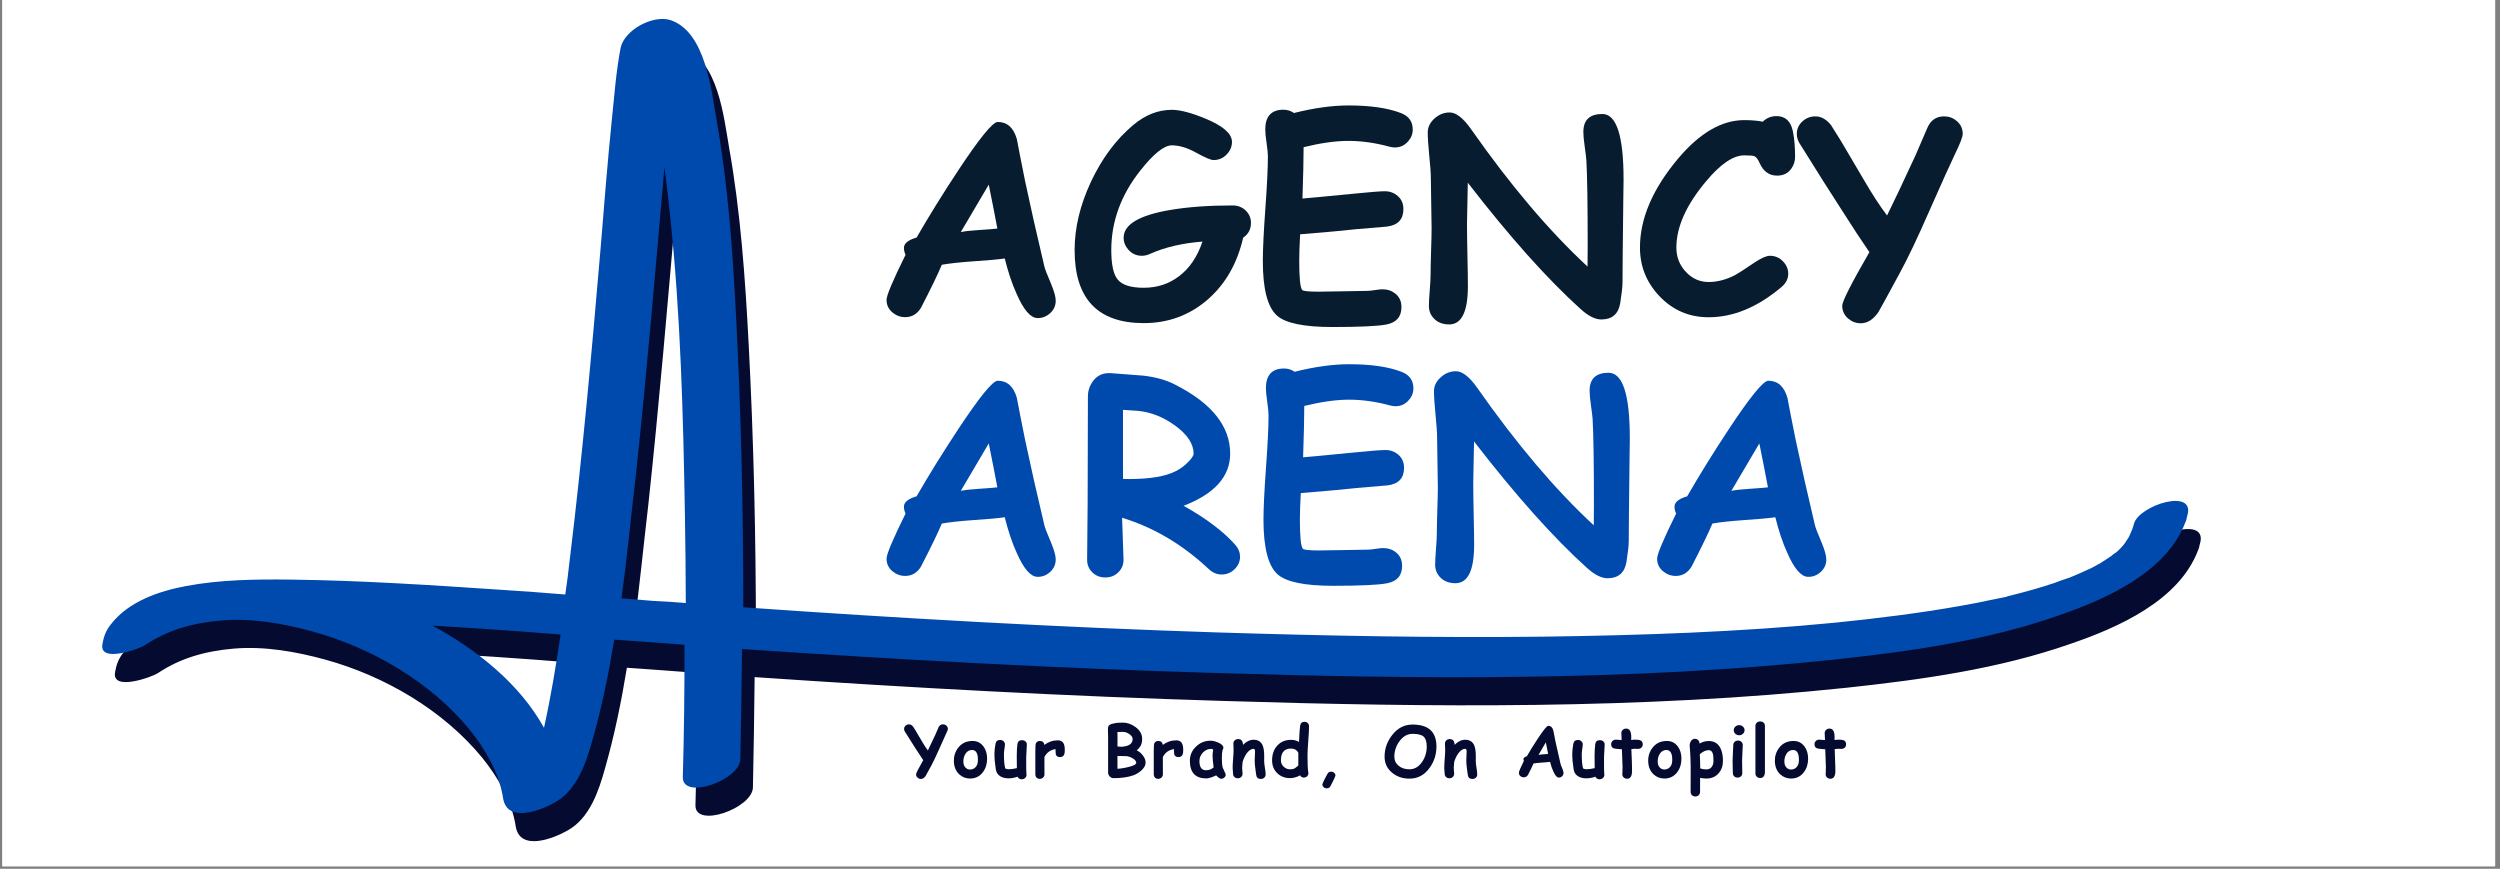 <svg xmlns="http://www.w3.org/2000/svg" xmlns:xlink="http://www.w3.org/1999/xlink" width="987" zoomAndPan="magnify" viewBox="0 0 740.25 257.25" height="343" preserveAspectRatio="xMidYMid meet" version="1.0"><rect x="0" y="0" width="740.25" height="257.25" fill="#808080" stroke="none"/><defs><g/><clipPath id="5250c9b5d3"><path d="M 0.703 0 L 738.801 0 L 738.801 256.504 L 0.703 256.504 Z M 0.703 0 " clip-rule="nonzero"/></clipPath><clipPath id="9b42c865f2"><rect x="0" width="363" y="0" height="106"/></clipPath><clipPath id="e096b9571a"><rect x="0" width="285" y="0" height="29"/></clipPath><clipPath id="a46aea44c3"><rect x="0" width="291" y="0" height="106"/></clipPath></defs><g clip-path="url(#5250c9b5d3)"><path fill="#ffffff" d="M 0.703 0 L 738.801 0 L 738.801 256.504 L 0.703 256.504 Z M 0.703 0 " fill-opacity="1" fill-rule="nonzero"/><path fill="#ffffff" d="M 0.703 0 L 738.801 0 L 738.801 256.504 L 0.703 256.504 Z M 0.703 0 " fill-opacity="1" fill-rule="nonzero"/></g><g transform="matrix(1, 0, 0, 1, 258, 14)"><g clip-path="url(#9b42c865f2)"><g fill="#081c30" fill-opacity="1"><g transform="translate(1.005, 79.018)"><g><path d="M 48.125 1.156 C 46.102 1.082 44.066 -1.301 42.016 -6 C 40.648 -9.031 39.477 -12.523 38.5 -16.484 C 36.602 -16.203 33.5 -15.922 29.188 -15.641 C 25.133 -15.348 22.031 -15.008 19.875 -14.625 C 18.688 -11.801 16.629 -7.555 13.703 -1.891 C 12.578 -0.035 11.016 0.891 9.016 0.891 C 7.598 0.891 6.32 0.41 5.188 -0.547 C 4.062 -1.516 3.5 -2.742 3.5 -4.234 C 3.5 -5.547 5.375 -9.988 9.125 -17.562 C 8.77 -18.352 8.613 -19.098 8.656 -19.797 C 8.758 -21.023 10.008 -21.988 12.406 -22.688 C 16.039 -29 20.094 -35.539 24.562 -42.312 C 30.977 -52.039 34.93 -56.906 36.422 -56.906 C 39.242 -56.906 41.133 -55.203 42.094 -51.797 C 42.602 -49.047 43.41 -44.926 44.516 -39.438 C 46.078 -32.039 47.988 -23.578 50.25 -14.047 C 50.426 -13.328 51.082 -11.633 52.219 -8.969 C 53.133 -6.758 53.594 -5.102 53.594 -4 C 53.594 -2.508 53.035 -1.266 51.922 -0.266 C 50.805 0.734 49.539 1.207 48.125 1.156 Z M 33.766 -38.344 C 31.766 -34.906 29.004 -30.223 25.484 -24.297 C 26.641 -24.555 28.438 -24.758 30.875 -24.906 C 33.75 -25.094 35.562 -25.238 36.312 -25.344 C 35.695 -28.676 34.848 -33.008 33.766 -38.344 Z M 33.766 -38.344 "/></g></g><g transform="translate(58.692, 79.018)"><g><path d="M 51.406 -22.641 C 49.656 -14.992 46.141 -8.875 40.859 -4.281 C 35.492 0.344 29.203 2.656 21.984 2.656 C 15.16 2.656 10.039 0.852 6.625 -2.75 C 3.207 -6.352 1.5 -11.766 1.5 -18.984 C 1.5 -25.555 3.113 -32.297 6.344 -39.203 C 9.582 -46.109 13.742 -51.703 18.828 -55.984 C 22.398 -58.992 26.223 -60.5 30.297 -60.5 C 32.785 -60.5 36.176 -59.598 40.469 -57.797 C 45.551 -55.66 48.094 -53.391 48.094 -50.984 C 48.094 -49.598 47.566 -48.359 46.516 -47.266 C 45.461 -46.172 44.164 -45.625 42.625 -45.625 C 41.852 -45.625 40.148 -46.348 37.516 -47.797 C 34.891 -49.254 32.484 -49.984 30.297 -49.984 C 27.992 -49.984 24.879 -47.492 20.953 -42.516 C 15.223 -35.273 12.359 -27.43 12.359 -18.984 C 12.359 -14.691 12.988 -11.781 14.25 -10.25 C 15.582 -8.625 18.16 -7.812 21.984 -7.812 C 25.91 -7.812 29.363 -8.93 32.344 -11.172 C 35.5 -13.523 37.836 -16.961 39.359 -21.484 C 33.398 -21.023 28.211 -19.805 23.797 -17.828 C 23.004 -17.461 22.207 -17.281 21.406 -17.281 C 19.812 -17.281 18.488 -17.875 17.438 -19.062 C 16.488 -20.113 16.016 -21.305 16.016 -22.641 C 16.016 -26.566 20.66 -29.312 29.953 -30.875 C 35.191 -31.75 41.301 -32.188 48.281 -32.188 C 49.82 -32.188 51.113 -31.688 52.156 -30.688 C 53.195 -29.688 53.719 -28.457 53.719 -27 C 53.719 -25.125 52.945 -23.672 51.406 -22.641 Z M 51.406 -22.641 "/></g></g><g transform="translate(112.297, 79.018)"><g><path d="M 42.703 -49.359 C 42.191 -49.359 41.648 -49.438 41.078 -49.594 C 36.922 -50.727 32.879 -51.297 28.953 -51.297 C 27.023 -51.297 24.957 -51.141 22.75 -50.828 C 20.539 -50.516 18.191 -50.051 15.703 -49.438 C 15.703 -46.02 15.586 -40.953 15.359 -34.234 C 16.797 -34.336 21.816 -34.812 30.422 -35.656 C 35.328 -36.145 38.43 -36.391 39.734 -36.391 C 41.254 -36.391 42.551 -35.906 43.625 -34.938 C 44.707 -33.977 45.25 -32.703 45.25 -31.109 C 45.25 -28.055 43.617 -26.328 40.359 -25.922 C 38.297 -25.766 35.227 -25.504 31.156 -25.141 C 27.508 -24.734 22.016 -24.234 14.672 -23.641 C 14.492 -20.379 14.406 -17.75 14.406 -15.75 C 14.406 -10.719 14.695 -7.852 15.281 -7.156 C 15.562 -6.82 17.18 -6.656 20.141 -6.656 C 21.734 -6.656 24.133 -6.691 27.344 -6.766 C 30.551 -6.848 32.953 -6.891 34.547 -6.891 C 35.055 -6.891 35.812 -6.969 36.812 -7.125 C 37.812 -7.281 38.555 -7.359 39.047 -7.359 C 40.535 -7.359 41.805 -6.93 42.859 -6.078 C 44.066 -5.129 44.672 -3.797 44.672 -2.078 C 44.672 0.797 43.164 2.516 40.156 3.078 C 37.594 3.566 32.27 3.812 24.188 3.812 C 15.812 3.812 10.352 2.68 7.812 0.422 C 5.02 -2.066 3.625 -7.457 3.625 -15.75 C 3.625 -19.188 3.875 -24.352 4.375 -31.25 C 4.875 -38.145 5.125 -43.297 5.125 -46.703 C 5.125 -47.609 4.992 -48.938 4.734 -50.688 C 4.473 -52.445 4.344 -53.773 4.344 -54.672 C 4.344 -58.578 6.141 -60.531 9.734 -60.531 C 10.867 -60.531 11.91 -60.207 12.859 -59.562 C 15.836 -60.312 18.664 -60.867 21.344 -61.234 C 24.031 -61.609 26.566 -61.797 28.953 -61.797 C 35.422 -61.797 40.594 -61.051 44.469 -59.562 C 46.832 -58.664 48.016 -57.035 48.016 -54.672 C 48.016 -53.336 47.551 -52.16 46.625 -51.141 C 45.602 -49.953 44.297 -49.359 42.703 -49.359 Z M 42.703 -49.359 "/></g></g><g transform="translate(161.551, 79.018)"><g><path d="M 60.875 -9.469 C 60.875 -8.188 60.656 -6.16 60.219 -3.391 C 59.707 -0.078 57.832 1.578 54.594 1.578 C 52.801 1.578 50.773 0.562 48.516 -1.469 C 38.629 -10.375 27.477 -22.859 15.062 -38.922 C 14.906 -32.254 14.828 -28.16 14.828 -26.641 C 14.828 -24.617 14.867 -21.566 14.953 -17.484 C 15.047 -13.398 15.094 -10.344 15.094 -8.312 C 15.094 -0.738 13.242 3.047 9.547 3.047 C 7.672 3.047 6.172 2.469 5.047 1.312 C 4.047 0.281 3.547 -0.961 3.547 -2.422 C 3.547 -3.453 3.629 -5.004 3.797 -7.078 C 3.961 -9.16 4.047 -10.719 4.047 -11.75 C 4.047 -13.258 4.094 -15.531 4.188 -18.562 C 4.289 -21.594 4.344 -23.863 4.344 -25.375 C 4.344 -26.988 4.305 -29.426 4.234 -32.688 C 4.16 -35.945 4.125 -38.383 4.125 -40 C 4.125 -41.539 3.969 -43.836 3.656 -46.891 C 3.352 -49.953 3.203 -52.254 3.203 -53.797 C 3.203 -55.336 3.859 -56.707 5.172 -57.906 C 6.492 -59.113 8.004 -59.719 9.703 -59.719 C 11.598 -59.719 13.703 -58.078 16.016 -54.797 C 27.672 -38.16 39.172 -24.594 50.516 -14.094 C 50.547 -14.914 50.562 -16.867 50.562 -19.953 C 50.562 -32.598 50.43 -41.129 50.172 -45.547 C 50.117 -46.297 49.953 -47.68 49.672 -49.703 C 49.41 -51.504 49.281 -52.922 49.281 -53.953 C 49.281 -57.492 51.156 -59.266 54.906 -59.266 C 59.094 -59.266 61.188 -52.805 61.188 -39.891 C 61.188 -39.609 61.16 -37.582 61.109 -33.812 C 60.953 -20.77 60.875 -12.656 60.875 -9.469 Z M 60.875 -9.469 "/></g></g><g transform="translate(225.669, 79.018)"><g><path d="M 42.516 -41.016 C 40.203 -41.016 38.492 -42.234 37.391 -44.672 C 36.879 -45.828 36.363 -46.52 35.844 -46.75 C 35.457 -46.926 34.445 -47.016 32.812 -47.016 C 29.57 -47.016 25.836 -44.5 21.609 -39.469 C 15.672 -32.438 12.703 -25.852 12.703 -19.719 C 12.703 -16.914 13.641 -14.516 15.516 -12.516 C 17.391 -10.516 19.633 -9.516 22.25 -9.516 C 24.789 -9.516 27.375 -10.18 30 -11.516 C 30.914 -12.004 32.863 -13.258 35.844 -15.281 C 37.852 -16.613 39.367 -17.281 40.391 -17.281 C 41.93 -17.281 43.238 -16.719 44.312 -15.594 C 45.32 -14.539 45.828 -13.332 45.828 -11.969 C 45.828 -10.457 45.156 -9.141 43.812 -8.016 C 36.758 -2.055 29.57 0.922 22.25 0.922 C 16.477 0.922 11.602 -1.18 7.625 -5.391 C 3.82 -9.441 1.922 -14.219 1.922 -19.719 C 1.922 -28.312 5.68 -37.086 13.203 -46.047 C 19.598 -53.648 26.133 -57.453 32.812 -57.453 C 33.938 -57.453 34.953 -57.41 35.859 -57.328 C 36.773 -57.254 37.582 -57.141 38.281 -56.984 C 39.406 -58.086 40.766 -58.641 42.359 -58.641 C 44.973 -58.641 46.586 -57.141 47.203 -54.141 C 47.641 -51.984 47.859 -49.469 47.859 -46.594 C 47.859 -45.312 47.488 -44.145 46.75 -43.094 C 45.77 -41.707 44.359 -41.016 42.516 -41.016 Z M 42.516 -41.016 "/></g></g><g transform="translate(274.46, 79.018)"><g><path d="M 46.469 -47.516 C 45.164 -44.816 42.535 -38.988 38.578 -30.031 C 35.297 -22.539 32.5 -16.664 30.188 -12.406 C 26.188 -5.008 24.047 -1.094 23.766 -0.656 C 22.242 1.582 20.492 2.703 18.516 2.703 C 17.109 2.703 15.863 2.238 14.781 1.312 C 13.602 0.281 13.016 -0.988 13.016 -2.5 C 13.016 -3.758 15.695 -9.047 21.062 -18.359 C 19.082 -21.211 16.242 -25.539 12.547 -31.344 C 9.773 -35.602 5.707 -42.035 0.344 -50.641 C -0.164 -51.504 -0.422 -52.414 -0.422 -53.375 C -0.422 -54.863 0.156 -56.117 1.312 -57.141 C 2.383 -58.086 3.641 -58.562 5.078 -58.562 C 6.773 -58.562 8.316 -57.703 9.703 -55.984 L 12.594 -51.359 C 12.77 -51.055 14.977 -47.312 19.219 -40.125 C 21.883 -35.531 24.242 -31.895 26.297 -29.219 C 28.242 -33.145 31.055 -39.086 34.734 -47.047 C 35.504 -48.816 36.66 -51.5 38.203 -55.094 C 39.172 -57.406 40.836 -58.562 43.203 -58.562 C 44.617 -58.562 45.863 -58.102 46.938 -57.188 C 48.113 -56.176 48.703 -54.914 48.703 -53.406 C 48.703 -52.531 47.957 -50.566 46.469 -47.516 Z M 46.469 -47.516 "/></g></g></g><g fill="#081c30" fill-opacity="1"><g transform="translate(324.586, 79.018)"><g/></g></g></g></g><g transform="matrix(1, 0, 0, 1, 264, 208)"><g clip-path="url(#e096b9571a)"><g fill="#050a30" fill-opacity="1"><g transform="translate(3.808, 21.931)"><g><path d="M 12.266 -12.547 C 11.922 -11.828 11.227 -10.285 10.188 -7.922 C 9.312 -5.941 8.57 -4.391 7.969 -3.266 C 6.906 -1.316 6.336 -0.285 6.266 -0.172 C 5.867 0.422 5.41 0.719 4.891 0.719 C 4.516 0.719 4.188 0.594 3.906 0.344 C 3.594 0.07 3.438 -0.258 3.438 -0.656 C 3.438 -0.988 4.145 -2.383 5.562 -4.844 C 5.039 -5.594 4.289 -6.734 3.312 -8.266 C 2.582 -9.391 1.508 -11.086 0.094 -13.359 C -0.039 -13.586 -0.109 -13.828 -0.109 -14.078 C -0.109 -14.473 0.039 -14.805 0.344 -15.078 C 0.625 -15.328 0.957 -15.453 1.344 -15.453 C 1.789 -15.453 2.195 -15.227 2.562 -14.781 L 3.328 -13.562 C 3.367 -13.477 3.953 -12.488 5.078 -10.594 C 5.773 -9.375 6.395 -8.414 6.938 -7.719 C 7.457 -8.75 8.203 -10.316 9.172 -12.422 C 9.367 -12.891 9.672 -13.598 10.078 -14.547 C 10.336 -15.148 10.781 -15.453 11.406 -15.453 C 11.781 -15.453 12.109 -15.332 12.391 -15.094 C 12.703 -14.82 12.859 -14.488 12.859 -14.094 C 12.859 -13.863 12.66 -13.348 12.266 -12.547 Z M 12.266 -12.547 "/></g></g></g><g fill="#050a30" fill-opacity="1"><g transform="translate(18.002, 21.931)"><g><path d="M 5.219 0.594 C 3.969 0.594 2.891 0.164 1.984 -0.688 C 1.004 -1.633 0.488 -2.895 0.438 -4.469 C 0.383 -5.957 0.797 -7.289 1.672 -8.469 C 2.703 -9.844 4.133 -10.531 5.969 -10.531 C 7.32 -10.531 8.398 -9.988 9.203 -8.906 C 9.922 -7.938 10.281 -6.727 10.281 -5.281 C 10.281 -3.707 9.859 -2.367 9.016 -1.266 C 8.066 -0.023 6.801 0.594 5.219 0.594 Z M 5.828 -7.859 C 4.992 -7.859 4.336 -7.477 3.859 -6.719 C 3.453 -6.07 3.25 -5.32 3.25 -4.469 C 3.25 -3.645 3.477 -3.02 3.938 -2.594 C 4.301 -2.25 4.727 -2.078 5.219 -2.078 C 5.812 -2.078 6.328 -2.273 6.766 -2.672 C 7.254 -3.141 7.516 -3.773 7.547 -4.578 C 7.641 -6.754 7.066 -7.848 5.828 -7.859 Z M 5.828 -7.859 "/></g></g></g><g fill="#050a30" fill-opacity="1"><g transform="translate(29.922, 21.931)"><g><path d="M 9.938 -5.875 C 9.938 -5.414 9.938 -4.727 9.938 -3.812 C 9.945 -2.906 9.953 -2.223 9.953 -1.766 C 9.953 -1.629 9.961 -1.422 9.984 -1.141 C 10.016 -0.859 10.031 -0.645 10.031 -0.5 C 10.031 -0.113 9.891 0.195 9.609 0.438 C 9.336 0.688 9.004 0.812 8.609 0.812 C 8.047 0.812 7.633 0.555 7.375 0.047 C 6.508 0.367 5.613 0.531 4.688 0.531 C 3.719 0.531 2.906 0.328 2.25 -0.078 C 1.508 -0.547 1.07 -1.227 0.938 -2.125 C 0.664 -3.82 0.531 -5.336 0.531 -6.672 C 0.531 -7.547 0.633 -8.551 0.844 -9.688 C 0.977 -10.445 1.438 -10.828 2.219 -10.828 C 2.613 -10.828 2.945 -10.703 3.219 -10.453 C 3.5 -10.211 3.641 -9.898 3.641 -9.516 C 3.641 -9.223 3.586 -8.758 3.484 -8.125 C 3.391 -7.488 3.344 -7.004 3.344 -6.672 C 3.344 -5.711 3.375 -4.875 3.438 -4.156 C 3.5 -3.445 3.598 -2.859 3.734 -2.391 C 3.898 -2.316 4.062 -2.258 4.219 -2.219 C 4.383 -2.176 4.539 -2.156 4.688 -2.156 C 5.438 -2.156 6.266 -2.266 7.172 -2.484 C 7.172 -3.004 7.164 -3.598 7.156 -4.266 C 7.145 -5.055 7.141 -5.625 7.141 -5.969 C 7.141 -7.352 7.203 -8.551 7.328 -9.562 C 7.43 -10.363 7.891 -10.766 8.703 -10.766 C 9.109 -10.766 9.453 -10.641 9.734 -10.391 C 10.016 -10.141 10.145 -9.828 10.125 -9.453 C 10 -6.867 9.938 -5.676 9.938 -5.875 Z M 9.938 -5.875 "/></g></g></g><g fill="#050a30" fill-opacity="1"><g transform="translate(41.719, 21.931)"><g><path d="M 9.547 -7.328 C 9.492 -6.285 9.023 -5.766 8.141 -5.766 C 7.285 -5.766 6.859 -6.207 6.859 -7.094 L 6.812 -8.125 C 5.281 -7.875 4.188 -7.086 3.531 -5.766 L 3.547 -0.656 C 3.547 -0.27 3.41 0.047 3.141 0.297 C 2.879 0.555 2.547 0.688 2.141 0.688 C 1.723 0.688 1.398 0.551 1.172 0.281 C 0.953 0.031 0.844 -0.281 0.844 -0.656 L 0.844 -7.312 C 0.844 -7.52 0.848 -7.832 0.859 -8.25 C 0.879 -8.664 0.891 -8.984 0.891 -9.203 C 0.891 -9.578 1 -9.891 1.219 -10.141 C 1.445 -10.398 1.77 -10.531 2.188 -10.531 C 2.945 -10.531 3.395 -10.145 3.531 -9.375 C 4.727 -10.27 6.062 -10.719 7.531 -10.719 C 8.883 -10.719 9.562 -9.816 9.562 -8.016 C 9.562 -7.66 9.555 -7.43 9.547 -7.328 Z M 9.547 -7.328 "/></g></g></g><g fill="#050a30" fill-opacity="1"><g transform="translate(52.693, 21.931)"><g/></g></g><g fill="#050a30" fill-opacity="1"><g transform="translate(62.692, 21.931)"><g><path d="M 8.984 -0.391 C 7.398 0.191 5.406 0.484 3 0.484 C 2.594 0.484 2.227 0.316 1.906 -0.016 C 1.582 -0.359 1.422 -0.723 1.422 -1.109 L 1.422 -11.875 C 1.398 -12.344 1.383 -12.805 1.375 -13.266 C 1.352 -13.785 1.367 -14.223 1.422 -14.578 C 1.516 -15.211 2.109 -15.598 3.203 -15.734 C 3.711 -15.891 4.566 -15.969 5.766 -15.969 C 7.047 -15.969 8.27 -15.551 9.438 -14.719 C 10.812 -13.758 11.5 -12.562 11.5 -11.125 C 11.5 -10.344 11.359 -9.68 11.078 -9.141 C 10.848 -8.711 10.457 -8.25 9.906 -7.75 C 10.562 -7.438 11.145 -6.957 11.656 -6.312 C 12.227 -5.594 12.516 -4.879 12.516 -4.172 C 12.516 -3.266 12.023 -2.41 11.047 -1.609 C 10.391 -1.066 9.703 -0.66 8.984 -0.391 Z M 5.766 -13.219 C 4.891 -13.219 4.363 -13.207 4.188 -13.188 L 4.203 -11.031 L 4.188 -8.906 C 4.801 -8.832 5.266 -8.805 5.578 -8.828 C 7.648 -8.992 8.688 -9.758 8.688 -11.125 C 8.688 -11.602 8.383 -12.066 7.781 -12.516 C 7.145 -12.984 6.473 -13.219 5.766 -13.219 Z M 6.953 -6.031 C 6.336 -6.031 5.414 -6.051 4.188 -6.094 L 4.188 -2.297 C 5.352 -2.359 6.617 -2.582 7.984 -2.969 C 9.172 -3.301 9.758 -3.664 9.75 -4.062 C 9.727 -4.582 9.344 -5.047 8.594 -5.453 C 8.008 -5.773 7.461 -5.969 6.953 -6.031 Z M 6.953 -6.031 "/></g></g></g><g fill="#050a30" fill-opacity="1"><g transform="translate(76.785, 21.931)"><g><path d="M 9.547 -7.328 C 9.492 -6.285 9.023 -5.766 8.141 -5.766 C 7.285 -5.766 6.859 -6.207 6.859 -7.094 L 6.812 -8.125 C 5.281 -7.875 4.188 -7.086 3.531 -5.766 L 3.547 -0.656 C 3.547 -0.27 3.41 0.047 3.141 0.297 C 2.879 0.555 2.547 0.688 2.141 0.688 C 1.723 0.688 1.398 0.551 1.172 0.281 C 0.953 0.031 0.844 -0.281 0.844 -0.656 L 0.844 -7.312 C 0.844 -7.52 0.848 -7.832 0.859 -8.25 C 0.879 -8.664 0.891 -8.984 0.891 -9.203 C 0.891 -9.578 1 -9.891 1.219 -10.141 C 1.445 -10.398 1.77 -10.531 2.188 -10.531 C 2.945 -10.531 3.395 -10.145 3.531 -9.375 C 4.727 -10.27 6.062 -10.719 7.531 -10.719 C 8.883 -10.719 9.562 -9.816 9.562 -8.016 C 9.562 -7.66 9.555 -7.43 9.547 -7.328 Z M 9.547 -7.328 "/></g></g></g><g fill="#050a30" fill-opacity="1"><g transform="translate(87.759, 21.931)"><g><path d="M 9.812 0.672 C 9.5 0.672 9.004 0.332 8.328 -0.344 C 7.703 -0.039 7.148 0.18 6.672 0.328 C 6.203 0.484 5.801 0.562 5.469 0.562 C 3.832 0.562 2.602 0.125 1.781 -0.75 C 0.969 -1.625 0.562 -2.93 0.562 -4.672 C 0.562 -6.305 1.164 -7.703 2.375 -8.859 C 3.582 -10.023 5.023 -10.609 6.703 -10.609 C 7.348 -10.609 8.094 -10.426 8.938 -10.062 C 9.969 -9.625 10.484 -9.113 10.484 -8.531 C 10.484 -8.281 10.406 -8.066 10.25 -7.891 C 10.176 -7.617 10.117 -7.273 10.078 -6.859 C 10.047 -6.453 10.031 -5.973 10.031 -5.422 C 10.031 -4.129 10.117 -3.195 10.297 -2.625 C 10.316 -2.57 10.473 -2.223 10.766 -1.578 C 11.035 -0.992 11.172 -0.66 11.172 -0.578 C 11.172 -0.223 11.031 0.07 10.75 0.312 C 10.477 0.551 10.164 0.672 9.812 0.672 Z M 7.281 -6.297 C 7.281 -6.516 7.297 -6.766 7.328 -7.047 C 7.359 -7.328 7.406 -7.641 7.469 -7.984 C 7.332 -8.055 7.211 -8.109 7.109 -8.141 C 7.004 -8.172 6.914 -8.188 6.844 -8.188 C 5.914 -8.188 5.109 -7.82 4.422 -7.094 C 3.734 -6.375 3.391 -5.539 3.391 -4.594 C 3.391 -3.688 3.551 -3.004 3.875 -2.547 C 4.195 -2.086 4.68 -1.859 5.328 -1.859 C 5.754 -1.859 6.156 -1.926 6.531 -2.062 C 6.906 -2.207 7.258 -2.414 7.594 -2.688 C 7.383 -4.289 7.281 -5.492 7.281 -6.297 Z M 7.281 -6.297 "/></g></g></g><g fill="#050a30" fill-opacity="1"><g transform="translate(100.298, 21.931)"><g><path d="M 9.047 0.719 C 8.211 0.719 7.75 0.305 7.656 -0.516 C 7.562 -1.211 7.469 -1.91 7.375 -2.609 C 7.27 -3.359 7.219 -4.062 7.219 -4.719 C 7.219 -4.895 7.227 -5.195 7.25 -5.625 C 7.27 -6.051 7.281 -6.352 7.281 -6.531 C 7.281 -6.57 7.285 -6.688 7.297 -6.875 C 7.316 -7.07 7.328 -7.234 7.328 -7.359 C 7.328 -7.922 7.18 -8.203 6.891 -8.203 C 6.266 -8.203 5.648 -7.836 5.047 -7.109 C 4.453 -6.379 3.984 -5.457 3.641 -4.344 C 3.629 -4.113 3.602 -3.812 3.562 -3.438 C 3.52 -3.133 3.5 -2.836 3.5 -2.547 C 3.5 -2.359 3.52 -2.07 3.562 -1.688 C 3.602 -1.312 3.625 -1.023 3.625 -0.828 C 3.625 -0.441 3.488 -0.125 3.219 0.125 C 2.957 0.383 2.625 0.516 2.219 0.516 C 1.812 0.516 1.473 0.383 1.203 0.125 C 0.941 -0.125 0.812 -0.441 0.812 -0.828 C 0.812 -1.023 0.789 -1.312 0.75 -1.688 C 0.707 -2.07 0.688 -2.359 0.688 -2.547 C 0.688 -3.203 0.734 -4.109 0.828 -5.266 C 0.922 -6.422 0.969 -7.328 0.969 -7.984 C 0.969 -8.18 0.957 -8.477 0.938 -8.875 C 0.914 -9.281 0.906 -9.582 0.906 -9.781 C 0.906 -10.164 1.039 -10.477 1.312 -10.719 C 1.594 -10.969 1.93 -11.094 2.328 -11.094 C 3.211 -11.094 3.688 -10.562 3.75 -9.5 L 3.766 -9.391 C 4.754 -10.391 5.797 -10.891 6.891 -10.891 C 8.172 -10.891 9.055 -10.352 9.547 -9.281 C 9.867 -8.562 10.031 -7.488 10.031 -6.062 L 10.031 -5.328 C 10.02 -5.023 10.016 -4.805 10.016 -4.672 C 10.016 -4.141 10.086 -3.457 10.234 -2.625 C 10.379 -1.789 10.453 -1.113 10.453 -0.594 C 10.453 -0.219 10.316 0.094 10.047 0.344 C 9.773 0.594 9.441 0.719 9.047 0.719 Z M 9.047 0.719 "/></g></g></g><g fill="#050a30" fill-opacity="1"><g transform="translate(112.167, 21.931)"><g><path d="M 8.469 -10.219 C 8.562 -12.52 8.672 -14.113 8.797 -15 C 8.91 -15.801 9.348 -16.203 10.109 -16.203 C 10.516 -16.203 10.836 -16.07 11.078 -15.812 C 11.316 -15.551 11.438 -15.238 11.438 -14.875 C 11.438 -13.883 11.359 -12.414 11.203 -10.469 C 11.055 -8.531 10.984 -7.07 10.984 -6.094 C 10.984 -3.688 11.062 -2.078 11.219 -1.266 C 11.238 -1.16 11.25 -1.062 11.25 -0.969 C 11.25 -0.602 11.113 -0.297 10.844 -0.047 C 10.57 0.191 10.254 0.312 9.891 0.312 C 9.391 0.312 9.02 0.086 8.781 -0.359 C 8.32 -0.086 7.844 0.113 7.344 0.25 C 6.852 0.395 6.344 0.469 5.812 0.469 C 4.289 0.469 3.031 -0.016 2.031 -0.984 C 1.008 -1.973 0.5 -3.234 0.5 -4.766 C 0.5 -6.586 1.016 -8.055 2.047 -9.172 C 3.078 -10.297 4.422 -10.859 6.078 -10.859 C 6.586 -10.859 7.039 -10.801 7.438 -10.688 C 7.832 -10.582 8.176 -10.426 8.469 -10.219 Z M 8.266 -7.016 C 8.047 -7.441 7.754 -7.758 7.391 -7.969 C 7.035 -8.176 6.613 -8.281 6.125 -8.281 C 5.113 -8.281 4.359 -7.988 3.859 -7.406 C 3.359 -6.832 3.109 -5.969 3.109 -4.812 C 3.109 -4.07 3.379 -3.441 3.922 -2.922 C 4.461 -2.398 5.094 -2.141 5.812 -2.141 C 6.332 -2.141 6.727 -2.203 7 -2.328 C 7.188 -2.41 7.5 -2.629 7.938 -2.984 C 8.051 -3.078 8.16 -3.18 8.266 -3.297 C 8.254 -3.617 8.254 -4.859 8.266 -7.016 Z M 8.266 -7.016 "/></g></g></g><g fill="#050a30" fill-opacity="1"><g transform="translate(125.366, 21.931)"><g><path d="M 5.391 1.266 C 5.055 1.922 4.789 2.441 4.594 2.828 C 4.363 3.273 3.992 3.5 3.484 3.5 C 3.129 3.5 2.82 3.383 2.562 3.156 C 2.312 2.926 2.188 2.664 2.188 2.375 C 2.188 2.195 2.406 1.672 2.844 0.797 C 3.227 0.023 3.52 -0.52 3.719 -0.844 C 3.969 -1.238 4.32 -1.438 4.781 -1.438 C 5.133 -1.438 5.438 -1.32 5.688 -1.094 C 5.938 -0.863 6.062 -0.602 6.062 -0.312 C 6.062 -0.176 5.836 0.348 5.391 1.266 Z M 5.391 1.266 "/></g></g></g><g fill="#050a30" fill-opacity="1"><g transform="translate(135.365, 21.931)"><g/></g></g><g fill="#050a30" fill-opacity="1"><g transform="translate(145.364, 21.931)"><g><path d="M 7.984 0.625 C 5.984 0.625 4.273 0.047 2.859 -1.109 C 1.359 -2.336 0.609 -3.93 0.609 -5.891 C 0.609 -8.191 1.332 -10.289 2.781 -12.188 C 4.395 -14.32 6.43 -15.391 8.891 -15.391 C 11.254 -15.391 13.023 -14.848 14.203 -13.766 C 15.379 -12.68 15.969 -11.051 15.969 -8.875 C 15.969 -6.57 15.305 -4.488 13.984 -2.625 C 12.453 -0.457 10.453 0.625 7.984 0.625 Z M 8.891 -12.641 C 7.379 -12.641 6.086 -11.91 5.016 -10.453 C 4.004 -9.078 3.5 -7.555 3.5 -5.891 C 3.5 -4.766 3.938 -3.852 4.812 -3.156 C 5.645 -2.477 6.703 -2.141 7.984 -2.141 C 9.473 -2.141 10.719 -2.867 11.719 -4.328 C 12.633 -5.66 13.094 -7.176 13.094 -8.875 C 13.094 -10.301 12.773 -11.289 12.141 -11.844 C 11.523 -12.375 10.441 -12.641 8.891 -12.641 Z M 8.891 -12.641 "/></g></g></g><g fill="#050a30" fill-opacity="1"><g transform="translate(162.952, 21.931)"><g><path d="M 9.047 0.719 C 8.211 0.719 7.75 0.305 7.656 -0.516 C 7.562 -1.211 7.469 -1.91 7.375 -2.609 C 7.27 -3.359 7.219 -4.062 7.219 -4.719 C 7.219 -4.895 7.227 -5.195 7.25 -5.625 C 7.27 -6.051 7.281 -6.352 7.281 -6.531 C 7.281 -6.57 7.285 -6.688 7.297 -6.875 C 7.316 -7.07 7.328 -7.234 7.328 -7.359 C 7.328 -7.922 7.18 -8.203 6.891 -8.203 C 6.266 -8.203 5.648 -7.836 5.047 -7.109 C 4.453 -6.379 3.984 -5.457 3.641 -4.344 C 3.629 -4.113 3.602 -3.812 3.562 -3.438 C 3.52 -3.133 3.5 -2.836 3.5 -2.547 C 3.5 -2.359 3.52 -2.07 3.562 -1.688 C 3.602 -1.312 3.625 -1.023 3.625 -0.828 C 3.625 -0.441 3.488 -0.125 3.219 0.125 C 2.957 0.383 2.625 0.516 2.219 0.516 C 1.812 0.516 1.473 0.383 1.203 0.125 C 0.941 -0.125 0.812 -0.441 0.812 -0.828 C 0.812 -1.023 0.789 -1.312 0.75 -1.688 C 0.707 -2.07 0.688 -2.359 0.688 -2.547 C 0.688 -3.203 0.734 -4.109 0.828 -5.266 C 0.922 -6.422 0.969 -7.328 0.969 -7.984 C 0.969 -8.18 0.957 -8.477 0.938 -8.875 C 0.914 -9.281 0.906 -9.582 0.906 -9.781 C 0.906 -10.164 1.039 -10.477 1.312 -10.719 C 1.594 -10.969 1.93 -11.094 2.328 -11.094 C 3.211 -11.094 3.688 -10.562 3.75 -9.5 L 3.766 -9.391 C 4.754 -10.391 5.797 -10.891 6.891 -10.891 C 8.172 -10.891 9.055 -10.352 9.547 -9.281 C 9.867 -8.562 10.031 -7.488 10.031 -6.062 L 10.031 -5.328 C 10.02 -5.023 10.016 -4.805 10.016 -4.672 C 10.016 -4.141 10.086 -3.457 10.234 -2.625 C 10.379 -1.789 10.453 -1.113 10.453 -0.594 C 10.453 -0.219 10.316 0.094 10.047 0.344 C 9.773 0.594 9.441 0.719 9.047 0.719 Z M 9.047 0.719 "/></g></g></g><g fill="#050a30" fill-opacity="1"><g transform="translate(174.82, 21.931)"><g/></g></g><g fill="#050a30" fill-opacity="1"><g transform="translate(184.819, 21.931)"><g><path d="M 12.703 0.312 C 12.172 0.289 11.633 -0.336 11.094 -1.578 C 10.727 -2.379 10.414 -3.301 10.156 -4.344 C 9.656 -4.27 8.836 -4.195 7.703 -4.125 C 6.629 -4.051 5.812 -3.961 5.25 -3.859 C 4.938 -3.117 4.395 -2 3.625 -0.5 C 3.32 -0.008 2.906 0.234 2.375 0.234 C 2 0.234 1.66 0.109 1.359 -0.141 C 1.066 -0.398 0.922 -0.727 0.922 -1.125 C 0.922 -1.469 1.414 -2.641 2.406 -4.641 C 2.312 -4.848 2.27 -5.039 2.281 -5.219 C 2.312 -5.551 2.641 -5.805 3.266 -5.984 C 4.234 -7.648 5.305 -9.379 6.484 -11.172 C 8.18 -13.734 9.223 -15.016 9.609 -15.016 C 10.359 -15.016 10.859 -14.566 11.109 -13.672 C 11.242 -12.941 11.457 -11.852 11.75 -10.406 C 12.164 -8.457 12.672 -6.223 13.266 -3.703 C 13.305 -3.516 13.477 -3.07 13.781 -2.375 C 14.02 -1.789 14.141 -1.352 14.141 -1.062 C 14.141 -0.664 13.992 -0.332 13.703 -0.062 C 13.41 0.195 13.078 0.32 12.703 0.312 Z M 8.906 -10.125 C 8.383 -9.219 7.66 -7.977 6.734 -6.406 C 7.035 -6.477 7.508 -6.535 8.156 -6.578 C 8.906 -6.617 9.379 -6.656 9.578 -6.688 C 9.422 -7.57 9.195 -8.719 8.906 -10.125 Z M 8.906 -10.125 "/></g></g></g><g fill="#050a30" fill-opacity="1"><g transform="translate(201.015, 21.931)"><g><path d="M 9.938 -5.875 C 9.938 -5.414 9.938 -4.727 9.938 -3.812 C 9.945 -2.906 9.953 -2.223 9.953 -1.766 C 9.953 -1.629 9.961 -1.422 9.984 -1.141 C 10.016 -0.859 10.031 -0.645 10.031 -0.5 C 10.031 -0.113 9.891 0.195 9.609 0.438 C 9.336 0.688 9.004 0.812 8.609 0.812 C 8.047 0.812 7.633 0.555 7.375 0.047 C 6.508 0.367 5.613 0.531 4.688 0.531 C 3.719 0.531 2.906 0.328 2.25 -0.078 C 1.508 -0.547 1.07 -1.227 0.938 -2.125 C 0.664 -3.82 0.531 -5.336 0.531 -6.672 C 0.531 -7.547 0.633 -8.551 0.844 -9.688 C 0.977 -10.445 1.438 -10.828 2.219 -10.828 C 2.613 -10.828 2.945 -10.703 3.219 -10.453 C 3.5 -10.211 3.641 -9.898 3.641 -9.516 C 3.641 -9.223 3.586 -8.758 3.484 -8.125 C 3.391 -7.488 3.344 -7.004 3.344 -6.672 C 3.344 -5.711 3.375 -4.875 3.438 -4.156 C 3.5 -3.445 3.598 -2.859 3.734 -2.391 C 3.898 -2.316 4.062 -2.258 4.219 -2.219 C 4.383 -2.176 4.539 -2.156 4.688 -2.156 C 5.438 -2.156 6.266 -2.266 7.172 -2.484 C 7.172 -3.004 7.164 -3.598 7.156 -4.266 C 7.145 -5.055 7.141 -5.625 7.141 -5.969 C 7.141 -7.352 7.203 -8.551 7.328 -9.562 C 7.43 -10.363 7.891 -10.766 8.703 -10.766 C 9.109 -10.766 9.453 -10.641 9.734 -10.391 C 10.016 -10.141 10.145 -9.828 10.125 -9.453 C 10 -6.867 9.938 -5.676 9.938 -5.875 Z M 9.938 -5.875 "/></g></g></g><g fill="#050a30" fill-opacity="1"><g transform="translate(212.812, 21.931)"><g><path d="M 8.219 -8.188 C 8.07 -8.188 7.898 -8.191 7.703 -8.203 C 7.516 -8.211 7.348 -8.219 7.203 -8.219 C 6.922 -8.219 6.598 -8.188 6.234 -8.125 C 6.359 -5.395 6.422 -3.609 6.422 -2.766 C 6.422 -2.672 6.422 -2.504 6.422 -2.266 C 6.43 -2.023 6.438 -1.832 6.438 -1.688 C 6.438 -0.125 5.945 0.656 4.969 0.656 C 4.594 0.656 4.27 0.539 4 0.312 C 3.707 0.062 3.562 -0.242 3.562 -0.609 C 3.562 -0.848 3.57 -1.211 3.594 -1.703 C 3.613 -2.191 3.625 -2.562 3.625 -2.812 C 3.625 -3.625 3.562 -5.375 3.438 -8.062 C 3.02 -8.082 2.383 -8.141 1.531 -8.234 C 0.676 -8.328 0.25 -8.766 0.25 -9.547 C 0.25 -9.93 0.379 -10.254 0.641 -10.516 C 0.898 -10.785 1.234 -10.922 1.641 -10.922 C 1.891 -10.922 2.461 -10.879 3.359 -10.797 C 3.359 -11.016 3.344 -11.375 3.312 -11.875 C 3.281 -12.301 3.266 -12.633 3.266 -12.875 C 3.266 -13.25 3.406 -13.562 3.688 -13.812 C 3.969 -14.07 4.301 -14.203 4.688 -14.203 C 5.695 -14.203 6.203 -13.359 6.203 -11.672 L 6.172 -10.828 C 6.598 -10.891 6.941 -10.922 7.203 -10.922 C 7.984 -10.922 8.516 -10.867 8.797 -10.766 C 9.336 -10.578 9.609 -10.164 9.609 -9.531 C 9.609 -9.145 9.477 -8.82 9.219 -8.562 C 8.957 -8.312 8.625 -8.188 8.219 -8.188 Z M 8.219 -8.188 "/></g></g></g><g fill="#050a30" fill-opacity="1"><g transform="translate(223.593, 21.931)"><g><path d="M 5.219 0.594 C 3.969 0.594 2.891 0.164 1.984 -0.688 C 1.004 -1.633 0.488 -2.895 0.438 -4.469 C 0.383 -5.957 0.797 -7.289 1.672 -8.469 C 2.703 -9.844 4.133 -10.531 5.969 -10.531 C 7.32 -10.531 8.398 -9.988 9.203 -8.906 C 9.922 -7.938 10.281 -6.727 10.281 -5.281 C 10.281 -3.707 9.859 -2.367 9.016 -1.266 C 8.066 -0.023 6.801 0.594 5.219 0.594 Z M 5.828 -7.859 C 4.992 -7.859 4.336 -7.477 3.859 -6.719 C 3.453 -6.07 3.25 -5.32 3.25 -4.469 C 3.25 -3.645 3.477 -3.02 3.938 -2.594 C 4.301 -2.25 4.727 -2.078 5.219 -2.078 C 5.812 -2.078 6.328 -2.273 6.766 -2.672 C 7.254 -3.141 7.516 -3.773 7.547 -4.578 C 7.641 -6.754 7.066 -7.848 5.828 -7.859 Z M 5.828 -7.859 "/></g></g></g><g fill="#050a30" fill-opacity="1"><g transform="translate(235.512, 21.931)"><g><path d="M 5.734 0.594 C 5.148 0.594 4.535 0.523 3.891 0.391 L 3.875 4.547 C 3.875 4.93 3.742 5.254 3.484 5.516 C 3.223 5.773 2.891 5.906 2.484 5.906 C 2.078 5.906 1.738 5.773 1.469 5.516 C 1.207 5.254 1.078 4.93 1.078 4.547 C 1.078 4.223 1.082 2.957 1.094 0.75 C 1.113 -0.883 1.113 -2.223 1.094 -3.266 C 1.07 -4.723 1.023 -5.984 0.953 -7.047 C 0.848 -8.504 0.797 -9.172 0.797 -9.047 C 0.797 -9.609 0.922 -10.086 1.172 -10.484 C 1.461 -10.941 1.859 -11.172 2.359 -11.172 C 2.734 -11.172 3.051 -11.039 3.312 -10.781 C 3.57 -10.52 3.703 -10.211 3.703 -9.859 L 3.688 -9.75 C 4.145 -10.008 4.598 -10.203 5.047 -10.328 C 5.504 -10.453 5.969 -10.516 6.438 -10.516 C 7.988 -10.516 9.125 -9.852 9.844 -8.531 C 10.383 -7.539 10.656 -6.254 10.656 -4.672 C 10.656 -3.18 10.227 -1.945 9.375 -0.969 C 8.469 0.07 7.254 0.594 5.734 0.594 Z M 6.438 -7.812 C 6.008 -7.812 5.57 -7.707 5.125 -7.5 C 4.688 -7.301 4.242 -7.004 3.797 -6.609 C 3.879 -5.211 3.922 -3.812 3.922 -2.406 C 4.523 -2.207 5.129 -2.109 5.734 -2.109 C 6.43 -2.109 6.969 -2.359 7.344 -2.859 C 7.676 -3.305 7.844 -3.91 7.844 -4.672 C 7.844 -5.578 7.801 -6.207 7.719 -6.562 C 7.52 -7.395 7.094 -7.812 6.438 -7.812 Z M 6.438 -7.812 "/></g></g></g><g fill="#050a30" fill-opacity="1"><g transform="translate(247.614, 21.931)"><g><path d="M 3.359 -12.219 C 2.922 -12.219 2.539 -12.363 2.219 -12.656 C 1.906 -12.945 1.75 -13.301 1.75 -13.719 C 1.75 -14.133 1.906 -14.488 2.219 -14.781 C 2.539 -15.07 2.922 -15.219 3.359 -15.219 C 3.785 -15.219 4.156 -15.07 4.469 -14.781 C 4.789 -14.488 4.953 -14.133 4.953 -13.719 C 4.953 -13.301 4.789 -12.945 4.469 -12.656 C 4.156 -12.363 3.785 -12.219 3.359 -12.219 Z M 4.219 -4.766 C 4.219 -4.379 4.227 -3.758 4.25 -2.906 C 4.27 -2.051 4.281 -1.43 4.281 -1.047 C 4.281 -0.648 4.148 -0.32 3.891 -0.062 C 3.629 0.188 3.297 0.312 2.891 0.312 C 2.484 0.312 2.145 0.188 1.875 -0.062 C 1.613 -0.32 1.484 -0.648 1.484 -1.047 C 1.484 -1.43 1.469 -2.051 1.438 -2.906 C 1.414 -3.758 1.406 -4.379 1.406 -4.766 C 1.406 -5.367 1.438 -6.125 1.5 -7.031 C 1.57 -7.938 1.609 -8.691 1.609 -9.297 C 1.609 -9.691 1.738 -10.016 2 -10.266 C 2.27 -10.523 2.609 -10.656 3.016 -10.656 C 3.422 -10.656 3.754 -10.523 4.016 -10.266 C 4.285 -10.016 4.422 -9.691 4.422 -9.297 C 4.422 -8.691 4.383 -7.938 4.312 -7.031 C 4.25 -6.125 4.219 -5.367 4.219 -4.766 Z M 4.219 -4.766 "/></g></g></g><g fill="#050a30" fill-opacity="1"><g transform="translate(254.423, 21.931)"><g><path d="M 4.172 -1.5 C 4.172 -0.207 3.703 0.438 2.766 0.438 C 2.359 0.438 2.02 0.305 1.75 0.047 C 1.488 -0.203 1.359 -0.531 1.359 -0.938 L 1.359 -15 C 1.359 -15.395 1.5 -15.719 1.781 -15.969 C 2.051 -16.195 2.391 -16.312 2.797 -16.312 C 3.191 -16.312 3.52 -16.191 3.781 -15.953 C 4.039 -15.711 4.172 -15.395 4.172 -15 Z M 4.172 -1.5 "/></g></g></g><g fill="#050a30" fill-opacity="1"><g transform="translate(261.101, 21.931)"><g><path d="M 5.219 0.594 C 3.969 0.594 2.891 0.164 1.984 -0.688 C 1.004 -1.633 0.488 -2.895 0.438 -4.469 C 0.383 -5.957 0.797 -7.289 1.672 -8.469 C 2.703 -9.844 4.133 -10.531 5.969 -10.531 C 7.32 -10.531 8.398 -9.988 9.203 -8.906 C 9.922 -7.938 10.281 -6.727 10.281 -5.281 C 10.281 -3.707 9.859 -2.367 9.016 -1.266 C 8.066 -0.023 6.801 0.594 5.219 0.594 Z M 5.828 -7.859 C 4.992 -7.859 4.336 -7.477 3.859 -6.719 C 3.453 -6.07 3.25 -5.32 3.25 -4.469 C 3.25 -3.645 3.477 -3.02 3.938 -2.594 C 4.301 -2.25 4.727 -2.078 5.219 -2.078 C 5.812 -2.078 6.328 -2.273 6.766 -2.672 C 7.254 -3.141 7.516 -3.773 7.547 -4.578 C 7.641 -6.754 7.066 -7.848 5.828 -7.859 Z M 5.828 -7.859 "/></g></g></g><g fill="#050a30" fill-opacity="1"><g transform="translate(273.02, 21.931)"><g><path d="M 8.219 -8.188 C 8.07 -8.188 7.898 -8.191 7.703 -8.203 C 7.516 -8.211 7.348 -8.219 7.203 -8.219 C 6.922 -8.219 6.598 -8.188 6.234 -8.125 C 6.359 -5.395 6.422 -3.609 6.422 -2.766 C 6.422 -2.672 6.422 -2.504 6.422 -2.266 C 6.43 -2.023 6.438 -1.832 6.438 -1.688 C 6.438 -0.125 5.945 0.656 4.969 0.656 C 4.594 0.656 4.27 0.539 4 0.312 C 3.707 0.062 3.562 -0.242 3.562 -0.609 C 3.562 -0.848 3.57 -1.211 3.594 -1.703 C 3.613 -2.191 3.625 -2.562 3.625 -2.812 C 3.625 -3.625 3.562 -5.375 3.438 -8.062 C 3.02 -8.082 2.383 -8.141 1.531 -8.234 C 0.676 -8.328 0.25 -8.766 0.25 -9.547 C 0.25 -9.93 0.379 -10.254 0.641 -10.516 C 0.898 -10.785 1.234 -10.922 1.641 -10.922 C 1.891 -10.922 2.461 -10.879 3.359 -10.797 C 3.359 -11.016 3.344 -11.375 3.312 -11.875 C 3.281 -12.301 3.266 -12.633 3.266 -12.875 C 3.266 -13.25 3.406 -13.562 3.688 -13.812 C 3.969 -14.07 4.301 -14.203 4.688 -14.203 C 5.695 -14.203 6.203 -13.359 6.203 -11.672 L 6.172 -10.828 C 6.598 -10.891 6.941 -10.922 7.203 -10.922 C 7.984 -10.922 8.516 -10.867 8.797 -10.766 C 9.336 -10.578 9.609 -10.164 9.609 -9.531 C 9.609 -9.145 9.477 -8.82 9.219 -8.562 C 8.957 -8.312 8.625 -8.188 8.219 -8.188 Z M 8.219 -8.188 "/></g></g></g></g></g><path fill="#050a30" d="M 635.594 163.43 C 635.34 164.562 634.836 165.699 634.332 166.832 C 634.207 167.086 634.082 167.336 633.953 167.59 C 633.828 167.715 633.199 168.723 632.945 169.102 C 632.566 169.605 632.188 170.109 631.684 170.613 C 631.559 170.742 631.559 170.742 631.434 170.867 C 630.93 171.371 630.426 171.875 629.793 172.254 C 629.543 172.379 629.414 172.504 629.289 172.633 C 629.289 172.633 629.164 172.633 629.164 172.758 C 627.902 173.641 626.516 174.523 625.129 175.406 C 625.129 175.406 625.004 175.406 625.004 175.406 C 624.875 175.406 624.75 175.531 624.625 175.656 C 623.742 176.16 622.734 176.668 621.852 177.043 C 620.465 177.676 619.078 178.305 617.562 178.938 C 617.059 179.188 615.926 179.566 615.547 179.691 C 614.414 180.07 613.277 180.449 612.016 180.953 C 607.477 182.465 602.938 183.727 598.273 184.863 C 598.148 184.863 598.148 184.863 598.023 184.988 C 597.391 185.113 596.887 185.238 596.258 185.367 C 594.996 185.617 593.734 185.871 592.477 186.121 C 589.699 186.754 586.801 187.258 584.027 187.762 C 571.926 189.906 559.695 191.418 547.34 192.68 C 518.973 195.453 489.723 196.461 460.473 196.84 C 428.32 197.219 396.047 196.586 363.895 195.578 C 317.121 194.066 270.473 191.418 223.824 188.141 C 223.824 159.395 223.191 130.523 221.68 101.902 C 220.672 82.484 219.285 62.816 215.879 43.656 C 214.367 34.953 212.602 17.684 202.266 14.277 C 197.094 12.641 188.648 17.18 187.512 22.473 C 186.125 29.66 185.621 36.973 184.867 44.16 C 183.605 56.641 182.598 69.25 181.586 81.73 C 178.941 112.746 176.168 143.633 172.383 174.523 C 172.004 177.801 171.629 181.078 171.121 184.355 C 164.82 183.852 158.516 183.348 152.211 182.969 C 131.535 181.582 110.73 180.195 89.93 179.945 C 79.59 179.816 69 179.945 58.914 181.836 C 50.844 183.348 41.766 186.375 36.473 193.309 C 35.086 195.074 34.453 196.84 34.078 198.98 C 32.941 204.906 45.172 200.367 46.684 199.359 C 53.242 194.949 60.555 192.805 69.254 192.047 C 78.328 191.293 87.66 192.93 96.359 195.324 C 113.758 200.117 131.156 210.203 142.754 224.324 C 147.422 230.125 151.582 237.184 152.715 244.75 C 153.977 252.188 163.938 248.277 168.098 245.883 C 174.652 242.227 177.301 234.156 179.191 227.348 C 181.965 217.641 183.984 207.68 185.621 197.723 C 188.016 197.848 190.414 198.098 192.809 198.227 C 197.348 198.605 201.887 198.855 206.426 199.234 C 206.426 212.348 206.297 225.332 205.922 238.445 C 205.793 245.379 222.816 239.328 222.941 233.148 C 223.191 222.305 223.32 211.336 223.445 200.496 C 269.715 203.648 315.984 206.168 362.383 207.555 C 423.781 209.445 485.688 210.078 546.707 203.648 C 569.023 201.25 591.719 198.098 613.027 190.66 C 627.02 185.871 645.176 177.926 650.848 162.926 C 651.102 162.418 651.227 161.789 651.352 161.16 C 654.125 152.586 637.105 157.879 635.594 163.43 Z M 164.82 223.82 C 157.633 210.832 145.023 200.746 131.785 193.562 C 136.453 193.812 141.117 194.191 145.781 194.441 C 153.723 194.949 161.793 195.578 169.734 196.207 C 168.348 205.539 166.836 214.742 164.82 223.82 Z M 197.094 186.25 C 193.941 185.996 190.918 185.742 187.766 185.492 C 189.402 173.516 190.539 161.535 191.926 149.812 C 195.203 119.555 197.727 89.293 200.371 59.035 C 200.371 58.656 200.371 58.406 200.5 58.027 C 201.129 62.691 201.633 67.355 202.137 72.023 C 205.289 101.648 206.047 131.531 206.551 161.285 C 206.676 169.859 206.805 178.43 206.805 186.879 C 203.652 186.625 200.371 186.375 197.094 186.25 Z M 197.094 186.25 " fill-opacity="1" fill-rule="nonzero"/><path fill="#004aad" d="M 631.855 155.102 C 631.602 156.238 631.098 157.371 630.594 158.508 C 630.469 158.758 630.34 159.012 630.215 159.266 C 630.09 159.391 629.457 160.398 629.207 160.777 C 628.828 161.281 628.449 161.785 627.945 162.289 C 627.82 162.414 627.82 162.414 627.695 162.543 C 627.188 163.047 626.684 163.551 626.055 163.93 C 625.801 164.055 625.676 164.18 625.551 164.309 C 625.551 164.309 625.426 164.309 625.426 164.434 C 624.164 165.316 622.777 166.199 621.391 167.082 C 621.391 167.082 621.266 167.082 621.266 167.082 C 621.137 167.082 621.012 167.207 620.887 167.332 C 620.004 167.836 618.996 168.34 618.113 168.719 C 616.727 169.352 615.34 169.98 613.824 170.609 C 613.32 170.863 612.188 171.242 611.809 171.367 C 610.672 171.746 609.539 172.125 608.277 172.629 C 603.738 174.141 599.199 175.402 594.535 176.535 C 594.41 176.535 594.41 176.535 594.281 176.664 C 593.652 176.789 593.148 176.914 592.52 177.039 C 591.258 177.293 589.996 177.547 588.734 177.797 C 585.961 178.43 583.062 178.934 580.289 179.438 C 568.184 181.578 555.957 183.094 543.602 184.352 C 515.23 187.129 485.98 188.137 456.73 188.516 C 424.582 188.891 392.305 188.262 360.156 187.254 C 313.383 185.742 266.734 183.094 220.086 179.816 C 220.086 151.07 219.453 122.195 217.941 93.578 C 216.934 74.16 215.547 54.492 212.141 35.328 C 210.629 26.629 208.863 9.359 198.523 5.953 C 193.355 4.312 184.91 8.852 183.773 14.148 C 182.387 21.336 181.883 28.648 181.125 35.832 C 179.867 48.316 178.855 60.922 177.848 73.406 C 175.199 104.422 172.426 135.309 168.645 166.199 C 168.266 169.477 167.887 172.754 167.383 176.031 C 161.078 175.527 154.777 175.023 148.473 174.645 C 127.797 173.258 106.992 171.871 86.191 171.621 C 75.852 171.492 65.262 171.621 55.176 173.512 C 47.105 175.023 38.027 178.051 32.734 184.984 C 31.348 186.75 30.715 188.516 30.336 190.656 C 29.203 196.582 41.434 192.043 42.945 191.035 C 49.5 186.621 56.812 184.48 65.512 183.723 C 74.59 182.965 83.922 184.605 92.621 187 C 110.02 191.793 127.418 201.879 139.016 216 C 143.68 221.797 147.844 228.859 148.977 236.422 C 150.238 243.863 160.199 239.953 164.359 237.559 C 170.914 233.902 173.562 225.832 175.453 219.023 C 178.227 209.316 180.242 199.355 181.883 189.398 C 184.277 189.523 186.672 189.773 189.07 189.902 C 193.609 190.277 198.148 190.531 202.688 190.91 C 202.688 204.023 202.559 217.008 202.18 230.121 C 202.055 237.055 219.074 231.004 219.203 224.824 C 219.453 213.98 219.578 203.012 219.707 192.172 C 265.977 195.32 312.246 197.844 358.645 199.23 C 420.043 201.121 481.949 201.754 542.969 195.32 C 565.285 192.926 587.98 189.773 609.285 182.336 C 623.281 177.547 641.438 169.602 647.109 154.598 C 647.363 154.094 647.488 153.465 647.613 152.836 C 650.387 144.262 633.367 149.555 631.855 155.102 Z M 161.078 215.496 C 153.895 202.508 141.285 192.422 128.047 185.234 C 132.711 185.488 137.379 185.867 142.043 186.117 C 149.984 186.621 158.055 187.254 165.996 187.883 C 164.609 197.215 163.098 206.418 161.078 215.496 Z M 193.355 177.922 C 190.203 177.672 187.18 177.418 184.027 177.168 C 185.664 165.191 186.801 153.211 188.188 141.488 C 191.465 111.227 193.984 80.969 196.633 50.711 C 196.633 50.332 196.633 50.082 196.762 49.703 C 197.391 54.367 197.895 59.031 198.398 63.695 C 201.551 93.324 202.309 123.207 202.812 152.961 C 202.938 161.535 203.062 170.105 203.062 178.555 C 199.91 178.301 196.633 178.051 193.355 177.922 Z M 193.355 177.922 " fill-opacity="1" fill-rule="nonzero"/><g transform="matrix(1, 0, 0, 1, 258, 90)"><g clip-path="url(#a46aea44c3)"><g fill="#004aad" fill-opacity="1"><g transform="translate(1.005, 79.642)"><g><path d="M 48.125 1.156 C 46.102 1.082 44.066 -1.301 42.016 -6 C 40.648 -9.031 39.477 -12.523 38.5 -16.484 C 36.602 -16.203 33.5 -15.922 29.188 -15.641 C 25.133 -15.348 22.031 -15.008 19.875 -14.625 C 18.688 -11.801 16.629 -7.555 13.703 -1.891 C 12.578 -0.035 11.016 0.891 9.016 0.891 C 7.598 0.891 6.32 0.41 5.188 -0.547 C 4.062 -1.516 3.5 -2.742 3.5 -4.234 C 3.5 -5.547 5.375 -9.988 9.125 -17.562 C 8.77 -18.352 8.613 -19.098 8.656 -19.797 C 8.758 -21.023 10.008 -21.988 12.406 -22.688 C 16.039 -29 20.094 -35.539 24.562 -42.312 C 30.977 -52.039 34.93 -56.906 36.422 -56.906 C 39.242 -56.906 41.133 -55.203 42.094 -51.797 C 42.602 -49.047 43.41 -44.926 44.516 -39.438 C 46.078 -32.039 47.988 -23.578 50.25 -14.047 C 50.426 -13.328 51.082 -11.633 52.219 -8.969 C 53.133 -6.758 53.594 -5.102 53.594 -4 C 53.594 -2.508 53.035 -1.266 51.922 -0.266 C 50.805 0.734 49.539 1.207 48.125 1.156 Z M 33.766 -38.344 C 31.766 -34.906 29.004 -30.223 25.484 -24.297 C 26.641 -24.555 28.438 -24.758 30.875 -24.906 C 33.75 -25.094 35.562 -25.238 36.312 -25.344 C 35.695 -28.676 34.848 -33.008 33.766 -38.344 Z M 33.766 -38.344 "/></g></g></g><g fill="#004aad" fill-opacity="1"><g transform="translate(60.349, 79.642)"><g><path d="M 43.359 0.469 C 41.973 0.469 40.703 -0.07 39.547 -1.156 C 31.766 -8.445 23.219 -13.504 13.906 -16.328 C 14.188 -8.859 14.328 -4.711 14.328 -3.891 C 14.328 -2.422 13.812 -1.18 12.781 -0.172 C 11.758 0.836 10.477 1.344 8.938 1.344 C 7.395 1.344 6.109 0.836 5.078 -0.172 C 4.055 -1.18 3.547 -2.422 3.547 -3.891 C 3.547 -5.816 3.57 -8.695 3.625 -12.531 C 3.676 -16.375 3.703 -19.254 3.703 -21.172 L 3.781 -52.25 C 3.781 -53.914 4.281 -55.43 5.281 -56.797 C 6.582 -58.547 8.391 -59.328 10.703 -59.141 C 16.941 -58.68 20.141 -58.438 20.297 -58.406 C 23.891 -57.977 26.941 -57.117 29.453 -55.828 C 40.422 -50.305 45.906 -43.469 45.906 -35.312 C 45.906 -31.945 44.754 -28.973 42.453 -26.391 C 40.148 -23.816 36.703 -21.645 32.109 -19.875 C 38.91 -16.07 44.035 -12.191 47.484 -8.234 C 48.379 -7.211 48.828 -6.07 48.828 -4.812 C 48.828 -3.375 48.285 -2.133 47.203 -1.094 C 46.129 -0.051 44.848 0.469 43.359 0.469 Z M 18.672 -47.984 C 18.461 -48.004 16.961 -48.102 14.172 -48.281 L 14.172 -27.844 C 14.805 -27.812 15.367 -27.797 15.859 -27.797 C 22.148 -27.797 26.812 -28.582 29.844 -30.156 C 31.156 -30.82 32.352 -31.707 33.438 -32.812 C 34.531 -33.914 35.078 -34.75 35.078 -35.312 C 35.078 -38.188 33.254 -40.957 29.609 -43.625 C 26.141 -46.145 22.492 -47.598 18.672 -47.984 Z M 18.672 -47.984 "/></g></g></g><g fill="#004aad" fill-opacity="1"><g transform="translate(112.491, 79.642)"><g><path d="M 42.703 -49.359 C 42.191 -49.359 41.648 -49.438 41.078 -49.594 C 36.922 -50.727 32.879 -51.297 28.953 -51.297 C 27.023 -51.297 24.957 -51.141 22.75 -50.828 C 20.539 -50.516 18.191 -50.051 15.703 -49.438 C 15.703 -46.02 15.586 -40.953 15.359 -34.234 C 16.797 -34.336 21.816 -34.812 30.422 -35.656 C 35.328 -36.145 38.43 -36.391 39.734 -36.391 C 41.254 -36.391 42.551 -35.906 43.625 -34.938 C 44.707 -33.977 45.25 -32.703 45.25 -31.109 C 45.25 -28.055 43.617 -26.328 40.359 -25.922 C 38.297 -25.766 35.227 -25.504 31.156 -25.141 C 27.508 -24.734 22.016 -24.234 14.672 -23.641 C 14.492 -20.379 14.406 -17.75 14.406 -15.75 C 14.406 -10.719 14.695 -7.852 15.281 -7.156 C 15.562 -6.82 17.18 -6.656 20.141 -6.656 C 21.734 -6.656 24.133 -6.691 27.344 -6.766 C 30.551 -6.848 32.953 -6.891 34.547 -6.891 C 35.055 -6.891 35.812 -6.969 36.812 -7.125 C 37.812 -7.281 38.555 -7.359 39.047 -7.359 C 40.535 -7.359 41.805 -6.93 42.859 -6.078 C 44.066 -5.129 44.672 -3.797 44.672 -2.078 C 44.672 0.797 43.164 2.516 40.156 3.078 C 37.594 3.566 32.27 3.812 24.188 3.812 C 15.812 3.812 10.352 2.68 7.812 0.422 C 5.02 -2.066 3.625 -7.457 3.625 -15.75 C 3.625 -19.188 3.875 -24.352 4.375 -31.25 C 4.875 -38.145 5.125 -43.297 5.125 -46.703 C 5.125 -47.609 4.992 -48.938 4.734 -50.688 C 4.473 -52.445 4.344 -53.773 4.344 -54.672 C 4.344 -58.578 6.141 -60.531 9.734 -60.531 C 10.867 -60.531 11.91 -60.207 12.859 -59.562 C 15.836 -60.312 18.664 -60.867 21.344 -61.234 C 24.031 -61.609 26.566 -61.797 28.953 -61.797 C 35.422 -61.797 40.594 -61.051 44.469 -59.562 C 46.832 -58.664 48.016 -57.035 48.016 -54.672 C 48.016 -53.336 47.551 -52.16 46.625 -51.141 C 45.602 -49.953 44.297 -49.359 42.703 -49.359 Z M 42.703 -49.359 "/></g></g></g><g fill="#004aad" fill-opacity="1"><g transform="translate(163.4, 79.642)"><g><path d="M 60.875 -9.469 C 60.875 -8.188 60.656 -6.16 60.219 -3.391 C 59.707 -0.078 57.832 1.578 54.594 1.578 C 52.801 1.578 50.773 0.562 48.516 -1.469 C 38.629 -10.375 27.477 -22.859 15.062 -38.922 C 14.906 -32.254 14.828 -28.16 14.828 -26.641 C 14.828 -24.617 14.867 -21.566 14.953 -17.484 C 15.047 -13.398 15.094 -10.344 15.094 -8.312 C 15.094 -0.738 13.242 3.047 9.547 3.047 C 7.672 3.047 6.172 2.469 5.047 1.312 C 4.047 0.281 3.547 -0.961 3.547 -2.422 C 3.547 -3.453 3.629 -5.004 3.797 -7.078 C 3.961 -9.16 4.047 -10.719 4.047 -11.75 C 4.047 -13.258 4.094 -15.531 4.188 -18.562 C 4.289 -21.594 4.344 -23.863 4.344 -25.375 C 4.344 -26.988 4.305 -29.426 4.234 -32.688 C 4.16 -35.945 4.125 -38.383 4.125 -40 C 4.125 -41.539 3.969 -43.836 3.656 -46.891 C 3.352 -49.953 3.203 -52.254 3.203 -53.797 C 3.203 -55.336 3.859 -56.707 5.172 -57.906 C 6.492 -59.113 8.004 -59.719 9.703 -59.719 C 11.598 -59.719 13.703 -58.078 16.016 -54.797 C 27.672 -38.16 39.172 -24.594 50.516 -14.094 C 50.547 -14.914 50.562 -16.867 50.562 -19.953 C 50.562 -32.598 50.43 -41.129 50.172 -45.547 C 50.117 -46.297 49.953 -47.68 49.672 -49.703 C 49.41 -51.504 49.281 -52.922 49.281 -53.953 C 49.281 -57.492 51.156 -59.266 54.906 -59.266 C 59.094 -59.266 61.188 -52.805 61.188 -39.891 C 61.188 -39.609 61.16 -37.582 61.109 -33.812 C 60.953 -20.77 60.875 -12.656 60.875 -9.469 Z M 60.875 -9.469 "/></g></g></g><g fill="#004aad" fill-opacity="1"><g transform="translate(229.174, 79.642)"><g><path d="M 48.125 1.156 C 46.102 1.082 44.066 -1.301 42.016 -6 C 40.648 -9.031 39.477 -12.523 38.5 -16.484 C 36.602 -16.203 33.5 -15.922 29.188 -15.641 C 25.133 -15.348 22.031 -15.008 19.875 -14.625 C 18.688 -11.801 16.629 -7.555 13.703 -1.891 C 12.578 -0.035 11.016 0.891 9.016 0.891 C 7.598 0.891 6.32 0.41 5.188 -0.547 C 4.062 -1.516 3.5 -2.742 3.5 -4.234 C 3.5 -5.547 5.375 -9.988 9.125 -17.562 C 8.77 -18.352 8.613 -19.098 8.656 -19.797 C 8.758 -21.023 10.008 -21.988 12.406 -22.688 C 16.039 -29 20.094 -35.539 24.562 -42.312 C 30.977 -52.039 34.93 -56.906 36.422 -56.906 C 39.242 -56.906 41.133 -55.203 42.094 -51.797 C 42.602 -49.047 43.41 -44.926 44.516 -39.438 C 46.078 -32.039 47.988 -23.578 50.25 -14.047 C 50.426 -13.328 51.082 -11.633 52.219 -8.969 C 53.133 -6.758 53.594 -5.102 53.594 -4 C 53.594 -2.508 53.035 -1.266 51.922 -0.266 C 50.805 0.734 49.539 1.207 48.125 1.156 Z M 33.766 -38.344 C 31.766 -34.906 29.004 -30.223 25.484 -24.297 C 26.641 -24.555 28.438 -24.758 30.875 -24.906 C 33.75 -25.094 35.562 -25.238 36.312 -25.344 C 35.695 -28.676 34.848 -33.008 33.766 -38.344 Z M 33.766 -38.344 "/></g></g></g></g></g></svg>